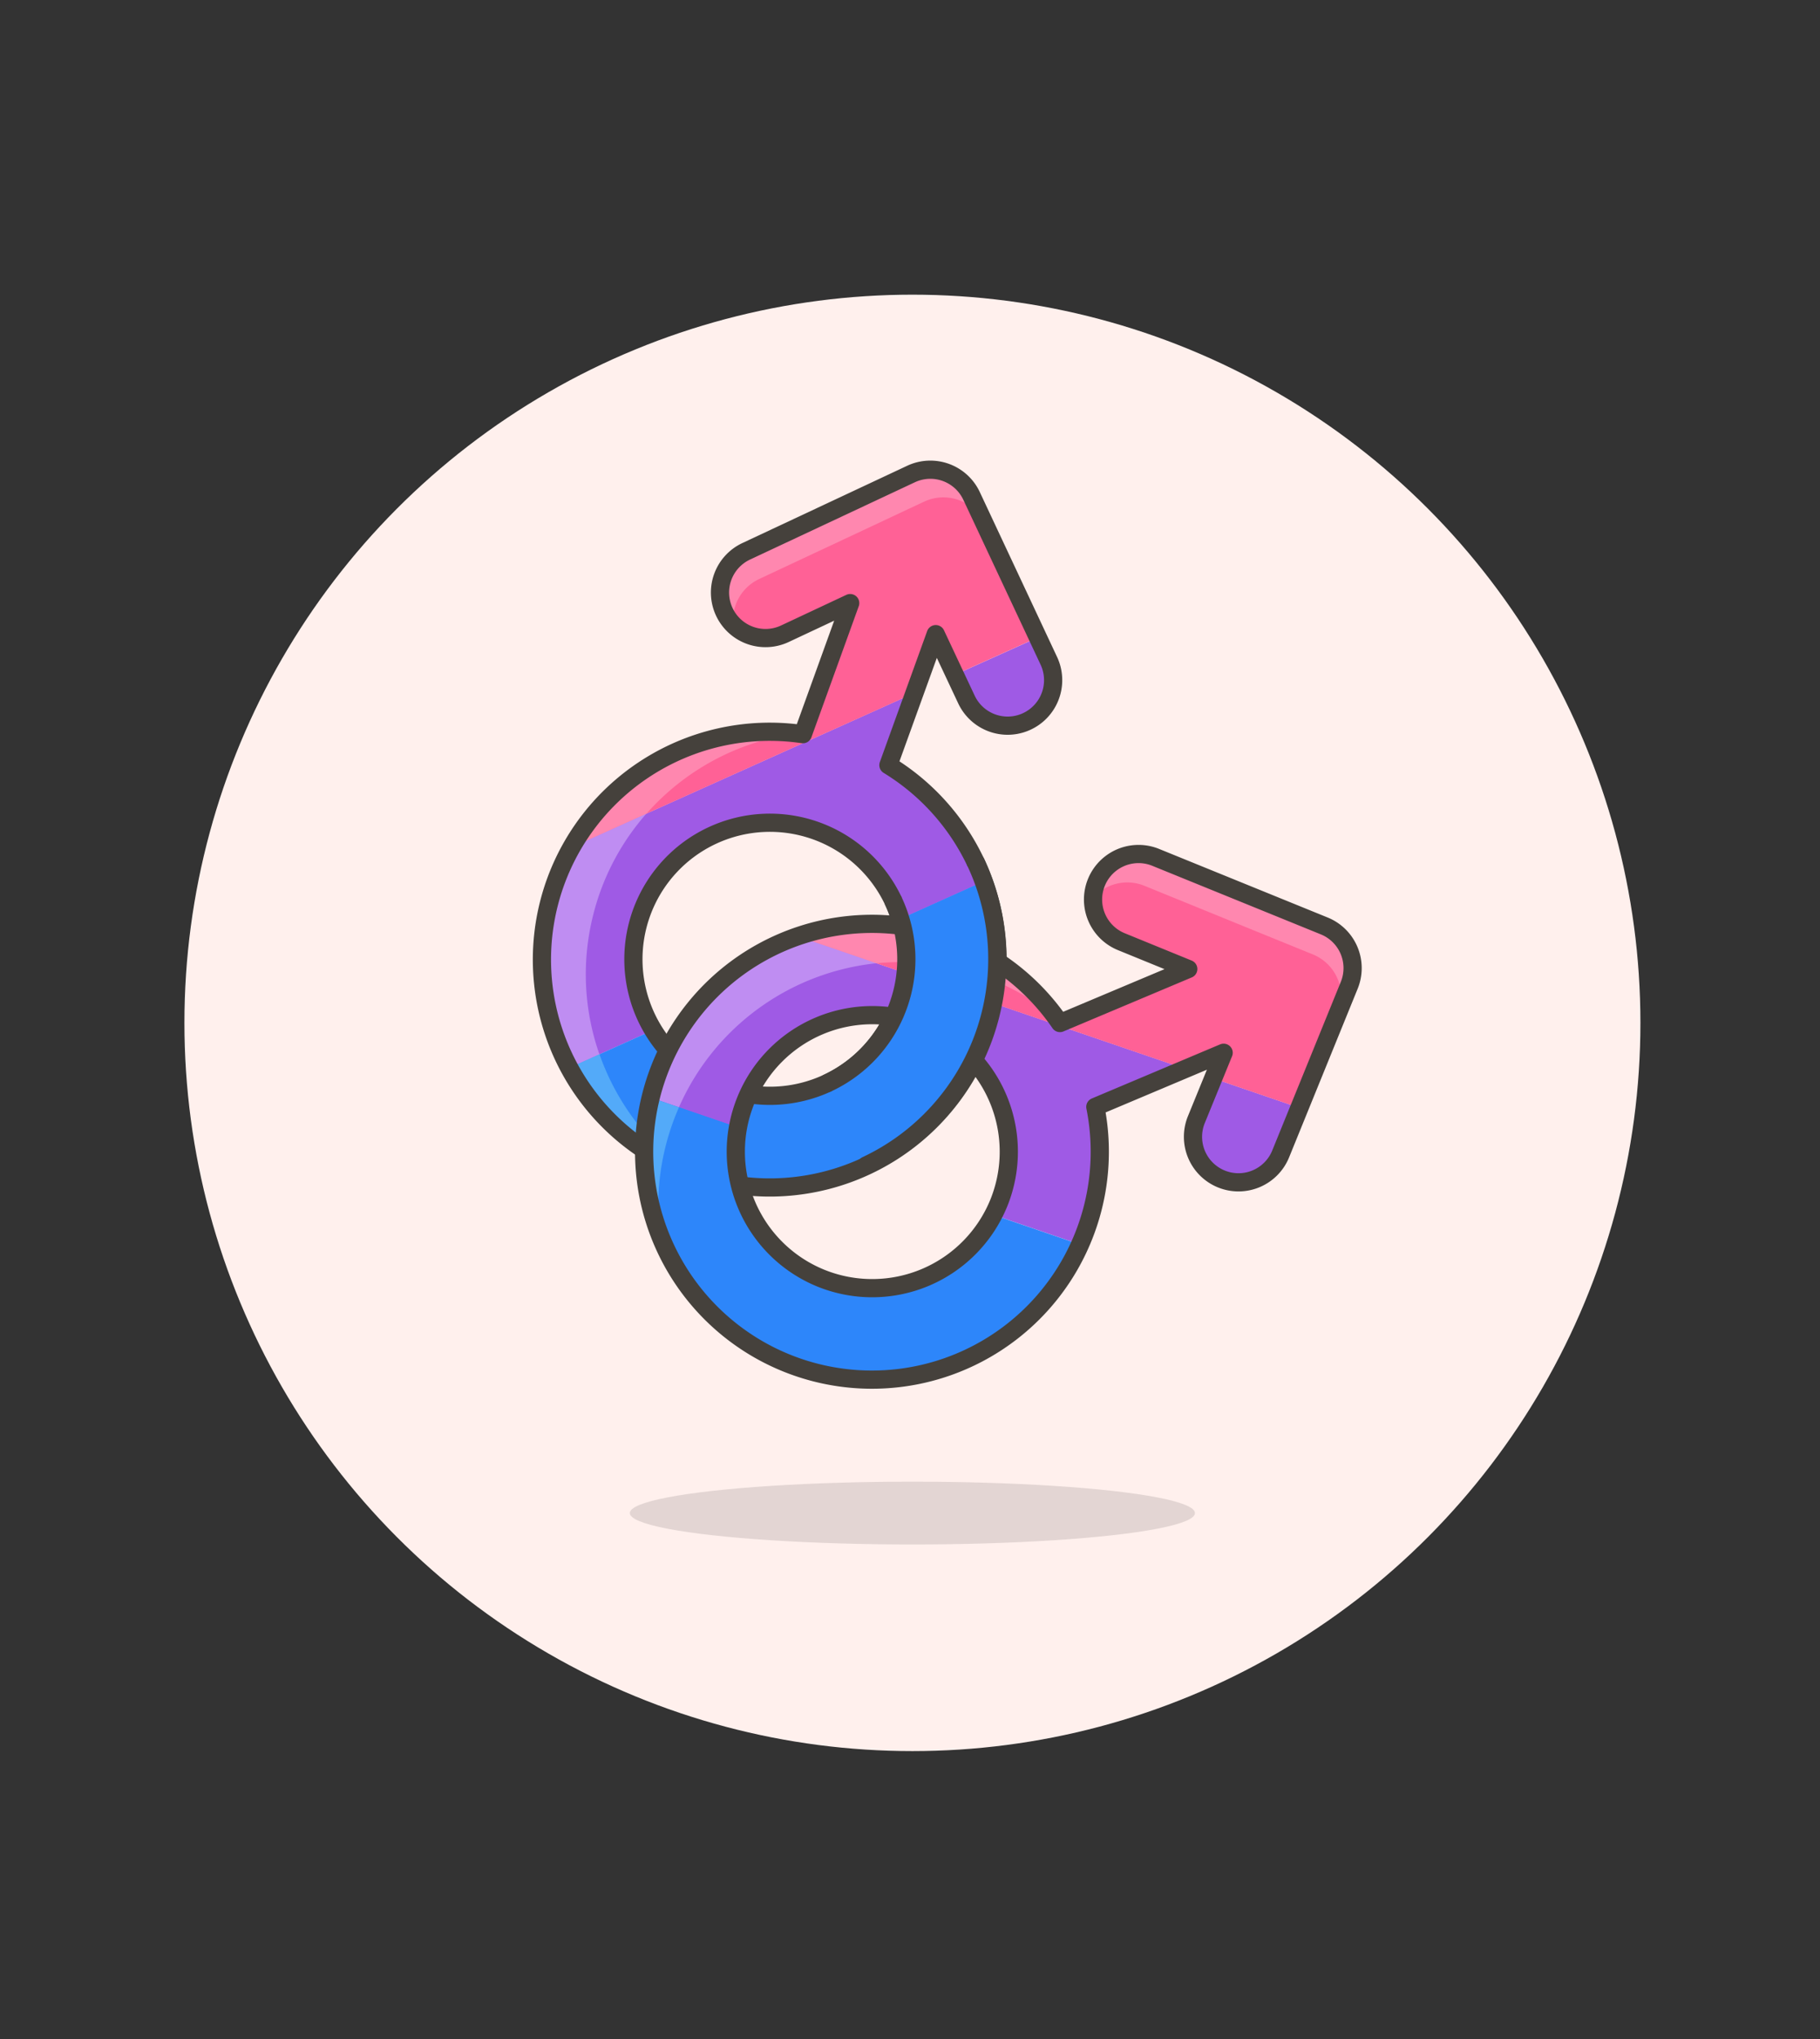 <svg id="Multicolor" xmlns="http://www.w3.org/2000/svg" viewBox="0 0 100 112"><rect x="0" y="0" width="100" height="112" fill="#333333" stroke="none"/><defs><style>.cls-1{fill:#fff0ed;}.cls-2{fill:#45413c;fill-opacity:0.15;}.cls-3{fill:#9f5ae5;}.cls-4{fill:#ff6196;}.cls-5{fill:#2d86fa;}.cls-6{fill:#bf8df2;}.cls-7{fill:#ff87af;}.cls-8{fill:#53aaf9;}.cls-9{fill:none;stroke:#45413c;stroke-linecap:round;stroke-linejoin:round;}</style></defs><title>193- sign-male-gay-bisexual</title><g id="Scene"><g id="New_Symbol_1-83" data-name="New Symbol 1"><circle class="cls-1" cx="50.133" cy="56.186" r="40"/></g><ellipse class="cls-2" cx="50.132" cy="83.111" rx="15.525" ry="1.725"/><path class="cls-3" d="M53.1,38.42A2.5,2.5,0,0,0,57.629,36.3l-.6-1.286-4.562,2.053Z"/><path class="cls-3" d="M48.815,42.024l1.433-3.963L31.421,46.533A12.5,12.5,0,0,0,30.978,58q.154.331.327.649l4.582-2.062a7.4,7.4,0,0,1-.381-.71,7.5,7.5,0,1,1,13.586-6.37,7.711,7.711,0,0,1,.375.969l4.581-2.061q-.189-.52-.427-1.031A12.432,12.432,0,0,0,48.815,42.024Z"/><path class="cls-4" d="M51.417,34.829l1.048,2.235,4.562-2.053-3.644-7.772a2.5,2.5,0,0,0-3.326-1.2L41,30.283a2.5,2.5,0,0,0,2.123,4.529l3.591-1.684-2.6,7.2a12.484,12.484,0,0,0-12.691,6.21l18.827-8.472Z"/><path class="cls-5" d="M45.484,59.484a7.512,7.512,0,0,1-9.6-2.9l-4.582,2.062A12.5,12.5,0,0,0,54.048,48.414l-4.581,2.061A7.514,7.514,0,0,1,45.484,59.484Z"/><path class="cls-6" d="M29.922,54.469l0,.023.014.1c0,.022.007.045.011.067a12.533,12.533,0,0,0,1.361,3.987l1.628-.732a13.268,13.268,0,0,1-.661-5.923,13.551,13.551,0,0,1,.323-1.756,13.278,13.278,0,0,1,2.461-4.994c.149-.189.3-.374.463-.554l-4.1,1.846a12.554,12.554,0,0,0-1.5,7.937Z"/><path class="cls-7" d="M40.424,33.217a2.492,2.492,0,0,1,1.289-1.412l.139-.065,8.919-4.182A2.5,2.5,0,0,1,54.016,28.6L53.4,27.293a2.5,2.5,0,0,0-3.326-1.2l-9.056,4.246a2.5,2.5,0,0,0-1.331,2.99.2.2,0,0,0,.009.033l.012.035c.012.031.022.061.035.091l.007.018.008.02c.013.028.025.057.038.085s.034.071.052.1l.02.036.038.068.035.056c.007.013.015.024.023.036s.027.042.042.063l.024.034c.013.018.027.036.039.054l.018.022c.052.067.107.131.164.191l.016.017.017.017A2.5,2.5,0,0,1,40.424,33.217Z"/><path class="cls-7" d="M43.564,40.314A12.5,12.5,0,0,0,33.9,43.437l-.127.116-.01.009q-.4.369-.76.774c-.028.031-.056.061-.083.093l-.068.078a12.488,12.488,0,0,0-1.424,2.025l4.1-1.846A13.4,13.4,0,0,1,43.564,40.314Z"/><path class="cls-8" d="M34.134,60.437a13.459,13.459,0,0,1-.874-1.7q-.174-.408-.321-.827l-1.628.732.05.095a12.568,12.568,0,0,0,2.623,3.288L34,62.04l.156.136.164.139.014.011c.07.058.142.115.213.172l.057.044.157.121.084.062.137.1.087.062.14.1.085.057c.048.033.1.066.147.1l.083.054c.06.039.121.077.182.115l.124.076.14.083.117.067.114.065.125.068c.035.02.072.039.107.058l.132.069.1.049.145.072.072.035c.111.053.222.1.335.154l.046.022.153.065c.031.013.061.027.092.039l.147.06.054.021A13.309,13.309,0,0,1,34.134,60.437Z"/><path class="cls-9" d="M50.057,26.037,41,30.283a2.5,2.5,0,0,0,2.123,4.529l3.591-1.684-2.6,7.2a12.516,12.516,0,1,0,4.7,1.7l2.6-7.195L53.1,38.42A2.5,2.5,0,1,0,57.629,36.3l-4.246-9.058A2.5,2.5,0,0,0,50.057,26.037ZM45.484,59.484a7.5,7.5,0,1,1,3.608-9.978A7.511,7.511,0,0,1,45.484,59.484Z"/><path class="cls-3" d="M65.738,61.5a2.5,2.5,0,1,0,4.633,1.884l1.03-2.532-4.74-1.621Z"/><path class="cls-3" d="M36.343,58.546a12.593,12.593,0,0,0-.567,1.753l4.766,1.63a7.4,7.4,0,0,1,.435-1.5,7.5,7.5,0,0,1,13.9,5.653c-.09.222-.19.436-.3.644l4.765,1.63c.058-.128.113-.258.167-.389a12.435,12.435,0,0,0,.674-7.166l4.953-2.089L43.861,51.438A12.481,12.481,0,0,0,36.343,58.546Z"/><path class="cls-4" d="M67.232,57.83l-.571,1.405,4.74,1.621,2.74-6.734a2.5,2.5,0,0,0-1.375-3.259L63.5,47.094a2.5,2.5,0,0,0-1.885,4.633l3.675,1.5-7.05,2.972a12.485,12.485,0,0,0-14.379-4.756l21.275,7.276Z"/><path class="cls-5" d="M45.1,70.207a7.514,7.514,0,0,1-4.557-8.278L35.776,60.3a12.5,12.5,0,0,0,23.566,8.059l-4.765-1.63A7.511,7.511,0,0,1,45.1,70.207Z"/><path class="cls-6" d="M38.019,55.627q-.139.183-.273.37a12.579,12.579,0,0,0-1.964,4.3l1.524.521a13.356,13.356,0,0,1,10.868-7.909l-4.312-1.474-.08.028-.143.051-.17.064-.132.051-.172.07-.127.053c-.062.026-.123.052-.184.08-.038.016-.076.034-.113.051-.062.028-.124.056-.185.086l-.115.055-.178.089-.115.059-.186.1-.1.057c-.059.033-.118.066-.176.1l-.11.064-.189.113-.093.058-.175.111-.1.068q-.206.136-.407.281l-.064.047c-.069.051-.138.1-.206.153l-.044.035c-.074.056-.147.113-.22.172l-.047.038c-.072.059-.144.118-.215.179l-.033.029c-.074.063-.148.127-.22.193l-.037.033c-.073.066-.144.132-.216.2l-.026.026c-.072.069-.145.14-.215.211l-.029.028c-.07.071-.14.144-.209.217l-.027.028c-.067.072-.133.144-.2.218l-.033.037c-.066.074-.13.148-.194.224l-.028.033c-.065.078-.129.156-.192.235l-.035.044c-.024.03-.049.06-.072.09Z"/><path class="cls-7" d="M48.174,52.913a13.385,13.385,0,0,1,9.885,3.024,12.437,12.437,0,0,0-1.32-1.549l0,0q-.239-.239-.49-.463l-.012-.01L56.22,53.9,56.1,53.79l-.111-.095-.06-.05a12.577,12.577,0,0,0-8.377-2.885c-.112,0-.225.009-.337.015H47.2a12.523,12.523,0,0,0-1.342.153l-.013,0q-.246.042-.489.093l-.013,0c-.1.022-.2.044-.3.069l-.028.006c-.156.038-.31.078-.464.121l-.043.012c-.093.027-.187.055-.279.084l-.023.007c-.115.036-.229.073-.344.113Z"/><path class="cls-7" d="M62.867,48.651l5.154,2.1,4.112,1.673a2.5,2.5,0,0,1,1.377,3.252l.63-1.55c.026-.064.049-.128.07-.193l.005-.018c.009-.029.017-.057.025-.085l.007-.026c.006-.028.013-.056.02-.084l.005-.023c.006-.031.012-.06.017-.091v0a2.491,2.491,0,0,0-.07-1.131c-.007-.024-.014-.048-.022-.072-.016-.047-.033-.095-.052-.142-.025-.063-.053-.124-.082-.185l0-.005-.045-.086-.005-.009c-.015-.027-.03-.054-.046-.08l-.026-.042-.03-.046-.03-.044-.034-.049-.029-.038c-.014-.019-.028-.037-.044-.056l-.024-.03c-.019-.024-.039-.046-.059-.069l-.013-.015-.078-.082-.017-.017-.065-.062-.026-.022c-.02-.019-.041-.037-.062-.054l-.026-.022-.073-.057-.017-.013c-.032-.023-.063-.046-.1-.068l-.012-.007c-.028-.019-.057-.037-.086-.054l-.03-.018-.072-.041-.033-.017-.077-.038-.031-.015c-.036-.017-.072-.033-.109-.048L63.5,47.094c-.04-.016-.079-.031-.119-.045l-.035-.011-.085-.027L63.213,47l-.072-.02-.061-.013-.058-.012-.071-.012-.05-.008-.077-.009-.043-.005-.088-.006-.03,0h-.119l-.1,0h-.021l-.1.008h-.01l-.108.013-.01,0-.108.018-.007,0c-.037.007-.074.015-.11.024h0l-.105.028-.01,0c-.034.01-.068.021-.1.033l-.011,0-.1.037-.014.005-.075.032-.031.014-.063.029-.051.026-.042.022a2.489,2.489,0,0,0-.479.339l-.008.007a2.359,2.359,0,0,0-.248.261l0,0a2.238,2.238,0,0,0-.143.193l0,.006a2.567,2.567,0,0,0-.183.325l0,.006c-.017.037-.034.076-.05.115s-.031.078-.044.117h0l-.007.02c-.009.028-.019.057-.027.086s-.011.036-.016.055l-.015.057-.014.06-.013.06c0,.018-.007.036-.01.054l-.006.036c0,.023-.008.047-.011.071l0,.015c-.008.061-.013.123-.016.184V49.3h0A2.5,2.5,0,0,1,62.867,48.651Z"/><path class="cls-8" d="M37.128,61.247c.057-.143.116-.284.178-.425L35.782,60.3q-.114.469-.193.946a12.47,12.47,0,0,0-.153,2.564l0,.061.006.1c0,.053.006.106.01.159l.006.085c.006.069.012.139.019.209,0,.021,0,.042.006.063.008.078.016.156.025.234l.005.035c.01.082.021.165.032.247v0c.012.087.026.173.04.26l0,.02c.044.265.1.527.157.788l.005.019q.06.255.13.508l0,.018c.023.08.046.16.07.239l.012.041c.049.158.1.316.155.472l.014.04c.027.076.054.152.083.227l.014.038c.011.03.023.059.035.089-.051-.424-.08-.848-.09-1.271A13.4,13.4,0,0,1,37.128,61.247Z"/><path class="cls-9" d="M72.766,50.863,63.5,47.094a2.5,2.5,0,1,0-1.884,4.633l3.673,1.5L58.24,56.194A12.518,12.518,0,1,0,60.183,60.8l7.05-2.973-1.5,3.674a2.5,2.5,0,0,0,4.633,1.884l3.769-9.266A2.5,2.5,0,0,0,72.766,50.863ZM45.1,70.207a7.5,7.5,0,1,1,9.777-4.123A7.511,7.511,0,0,1,45.1,70.207Z"/><path class="cls-3" d="M49.092,49.506a7.56,7.56,0,0,1,.375.969l4.582-2.062q-.189-.519-.428-1.03Z"/><path class="cls-5" d="M49.714,51.551c.02.128.037.256.05.384a7.535,7.535,0,0,1-2.744,6.588c-.069.055-.138.11-.208.162a7.512,7.512,0,0,1-1.328.8l2.123,4.529A12.536,12.536,0,0,0,54.78,51.935q-.033-.56-.118-1.119a12.379,12.379,0,0,0-.613-2.4l-4.582,2.062A7.434,7.434,0,0,1,49.714,51.551Z"/><path class="cls-9" d="M47.607,64.013a12.517,12.517,0,0,0,6.013-16.63"/><path class="cls-9" d="M49.092,49.506a7.511,7.511,0,0,1-3.608,9.978"/></g></svg>